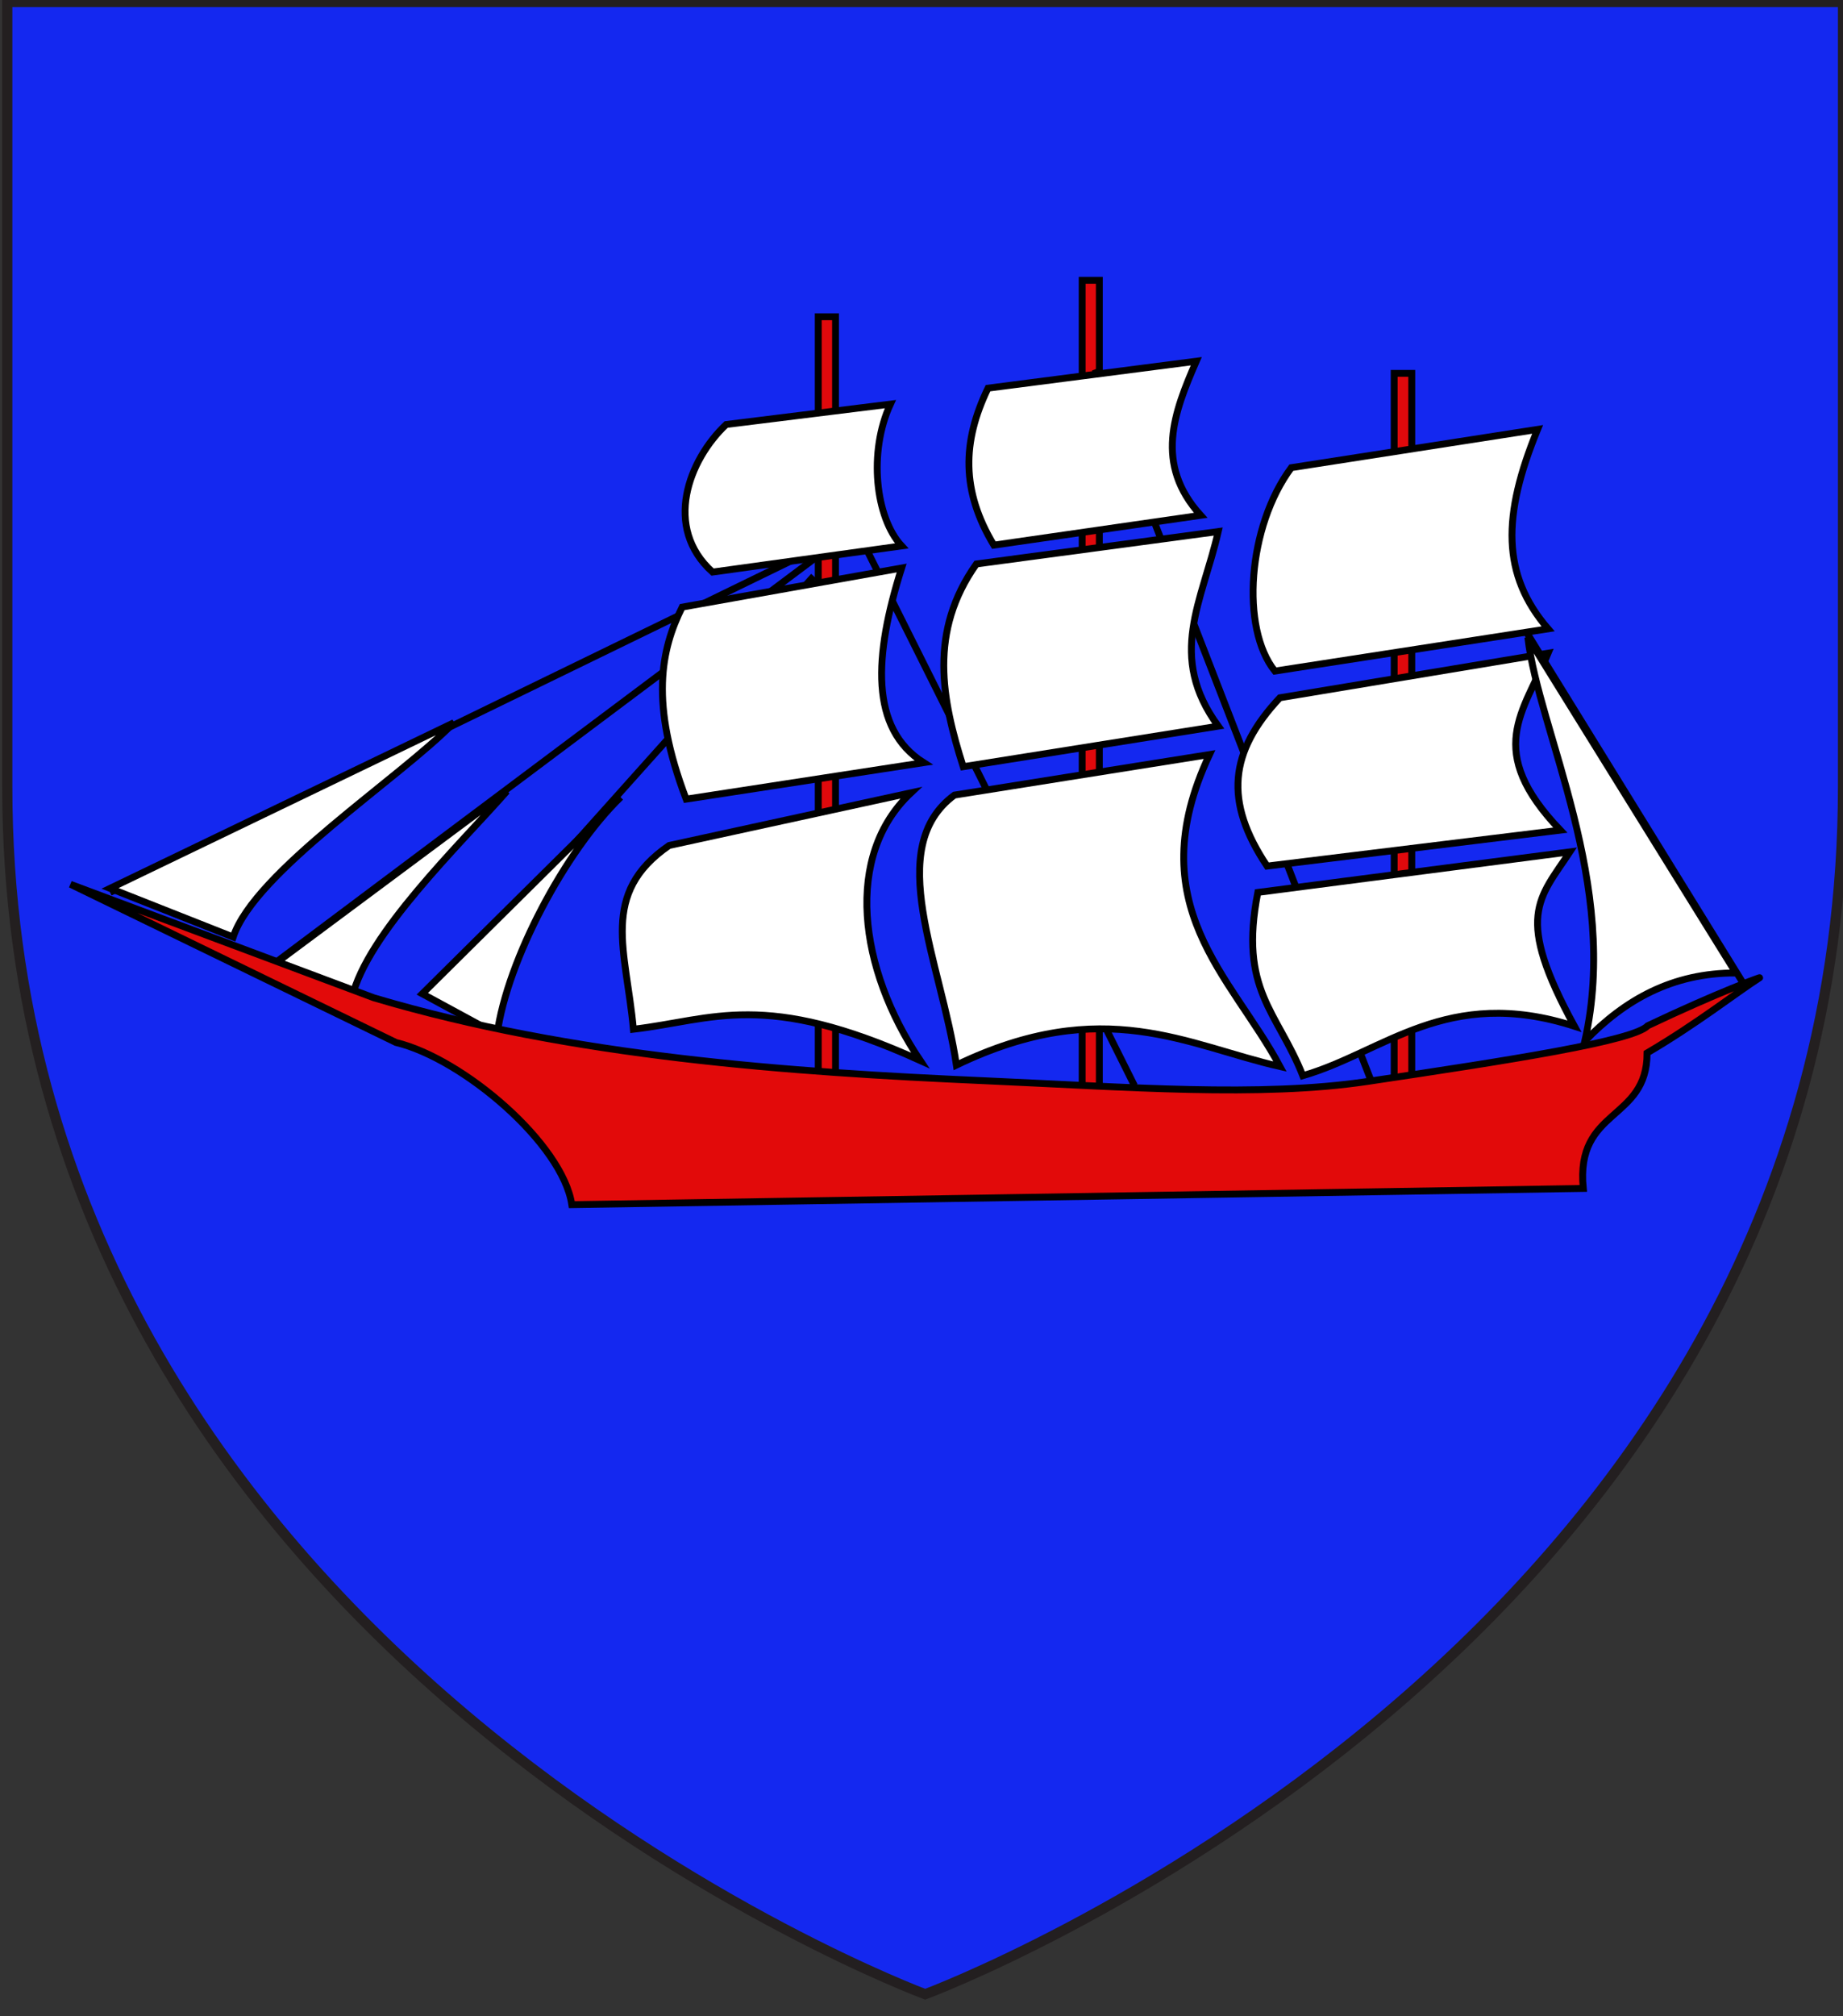 <?xml version="1.0" encoding="utf-8"?>
<!-- Generator: Adobe Illustrator 15.1.0, SVG Export Plug-In . SVG Version: 6.00 Build 0)  -->
<!DOCTYPE svg PUBLIC "-//W3C//DTD SVG 1.1//EN" "http://www.w3.org/Graphics/SVG/1.1/DTD/svg11.dtd">
<svg version="1.1" id="svg2" xmlns:svg="http://www.w3.org/2000/svg"
	 xmlns="http://www.w3.org/2000/svg" xmlns:xlink="http://www.w3.org/1999/xlink" x="0px" y="0px" width="181.417px"
	 height="198.425px" viewBox="0 0 181.417 198.425" enable-background="new 0 0 181.417 198.425" xml:space="preserve">
<rect x="0" y="0" width="181.417" height="198.425" fill="#333333" stroke="none"/>
<path id="path1411" fill="#1428F0" stroke="#231F20" d="M91.07,196.257c0,0-90.353-33.553-90.353-118.821
	c0-85.266,0-77.234,0-77.234h180.701v77.234C181.417,162.707,91.07,196.257,91.07,196.257z"/>
<g id="g95110" transform="matrix(0.902,0,0,0.902,599.373,-90.721)">
	<g id="Mats">
		
			<rect id="Mat3" x="-512.347" y="141.314" fill="#E20A0A" fill-opacity="0.988" stroke="#000000" stroke-width="0.75" width="1.92" height="83.175"/>
		
			<rect id="Mat2" x="-546.397" y="131.16" fill="#E20A0A" fill-opacity="0.988" stroke="#000000" stroke-width="0.75" width="1.874" height="91.537"/>
		
			<rect id="Mat1" x="-575.197" y="135.136" fill="#E20A0A" fill-opacity="0.988" stroke="#000000" stroke-width="0.75" width="1.886" height="88.896"/>
	</g>
	<path id="path93110" fill="none" stroke="#000000" stroke-width="0.75" d="M-575.214,160.338l-77.267,37.604 M-575.214,161.224
		l-59.03,44.24 M-575.695,163.435l-40.792,45.568 M-474.353,207.701l-36.074-58.424 M-544.982,140.873l30.122,77.638
		 M-573.774,152.818l33.084,66.208"/>
	<path id="path88185" fill="#FFFFFF" stroke="#000000" stroke-width="0.75" d="M-560.121,216.784
		c-1.645-11.216-8.028-23.693-0.214-29.459l27.836-4.425c-7.747,16.469,2.393,24.13,7.694,34.042
		C-534.864,214.663-544.023,209.036-560.121,216.784z"/>
	<path id="path88187" fill="#FFFFFF" stroke="#000000" stroke-width="0.75" d="M-595.371,212.873
		c-0.774-8.566-3.726-14.806,3.902-20.05l26.394-5.752c-7.316,6.859-5.754,19.131,1.007,29.213
		C-581.108,208.552-586.647,211.847-595.371,212.873z"/>
	<path id="path88189" fill="#FFFFFF" stroke="#000000" stroke-width="0.75" d="M-589.612,187.767
		c-3.982-10.454-2.756-16.307-0.435-20.951l23.95-4.266c-3.034,9.602-3.486,17.505,2.4,21.235L-589.612,187.767z"/>
	<path id="path88191" fill="#FFFFFF" stroke="#000000" stroke-width="0.75" d="M-566.097,160.138l-20.636,2.855
		c-5.415-4.866-2.618-12.234,1.486-16.1l17.923-2.223C-569.749,149.921-568.953,157.063-566.097,160.138z"/>
	<path id="path88193" fill="#FFFFFF" stroke="#000000" stroke-width="0.75" d="M-522.316,217.94
		c-2.789-7.033-7.005-9.346-4.91-19.997l34.057-4.423c-3.386,5.143-6.078,6.992,0.498,19.027
		C-506.57,208.066-513.494,215.394-522.316,217.94z"/>
	<path id="path88195" fill="#FFFFFF" stroke="#000000" stroke-width="0.75" d="M-526.217,195.072
		c-4.728-7.07-4.12-12.475,1.394-18.365l29.274-4.866c-2.684,6.463-6.998,10.589,1.331,19.309L-526.217,195.072z"/>
	<path id="path88197" fill="#FFFFFF" stroke="#000000" stroke-width="0.75" d="M-525.367,173.795
		c-3.766-4.681-2.972-15.779,1.794-22.193l26.88-4.177c-3.872,9.428-3.934,15.867,1.143,21.761L-525.367,173.795z"/>
	<path id="path88199" fill="#FFFFFF" stroke="#000000" stroke-width="0.75" d="M-556.035,160.054
		c-3.548-5.898-3.483-11.228-0.636-17.126l22.729-2.94c-2.44,5.604-4.602,11.208,0.478,16.813L-556.035,160.054z"/>
	<path id="path88201" fill="#FFFFFF" stroke="#000000" stroke-width="0.75" d="M-559.378,184.228
		c-2.345-7.373-3.786-14.747,1.441-22.121l26.393-3.538c-1.756,7.668-5.61,13.566,0,21.235L-559.378,184.228z"/>
	<path id="path88203" fill="#FFFFFF" stroke="#000000" stroke-width="0.75" d="M-618.407,209.003l21.642-21.445
		c-6.024,5.85-12.372,17.754-13.483,25.872L-618.407,209.003z"/>
	<path id="path88205" fill="#FFFFFF" stroke="#000000" stroke-width="0.75" d="M-634.724,205.905l25.548-19.001
		c-5.14,5.842-15.31,15.609-16.909,22.539L-634.724,205.905z"/>
	<path id="path88207" fill="#FFFFFF" stroke="#000000" stroke-width="0.75" d="M-652.481,197.501l37.521-18.074
		c-5.842,6.022-21.745,16.287-24.085,23.383L-652.481,197.501z"/>
	<path id="path88209" fill="#FFFFFF" stroke="#000000" stroke-width="0.75" d="M-491.541,214.172
		c3.872-17.148-5.058-33.854-6.217-44.048l22.706,36.61C-481.983,206.711-487.204,209.673-491.541,214.172z"/>
	<path id="Coque" fill="#E20A0A" stroke="#000000" stroke-width="0.75" d="M-472.472,207.257c-2.679,1.729-6.846,5.018-12.274,8.204
		c0.015,7.495-7.843,5.952-6.965,14.78l-110.381,1.768c-0.992-6.636-11.856-15.925-19.195-17.695l-35.514-17.256l33.114,12.387
		c21.74,6.451,45.299,8.105,66.676,9.048c15.585,0.686,30.01,1.824,41.725,0.08c15.704-2.34,29.088-4.43,30.616-6.088
		C-477.011,208.847-472.15,207.093-472.472,207.257z"/>
</g>
</svg>
